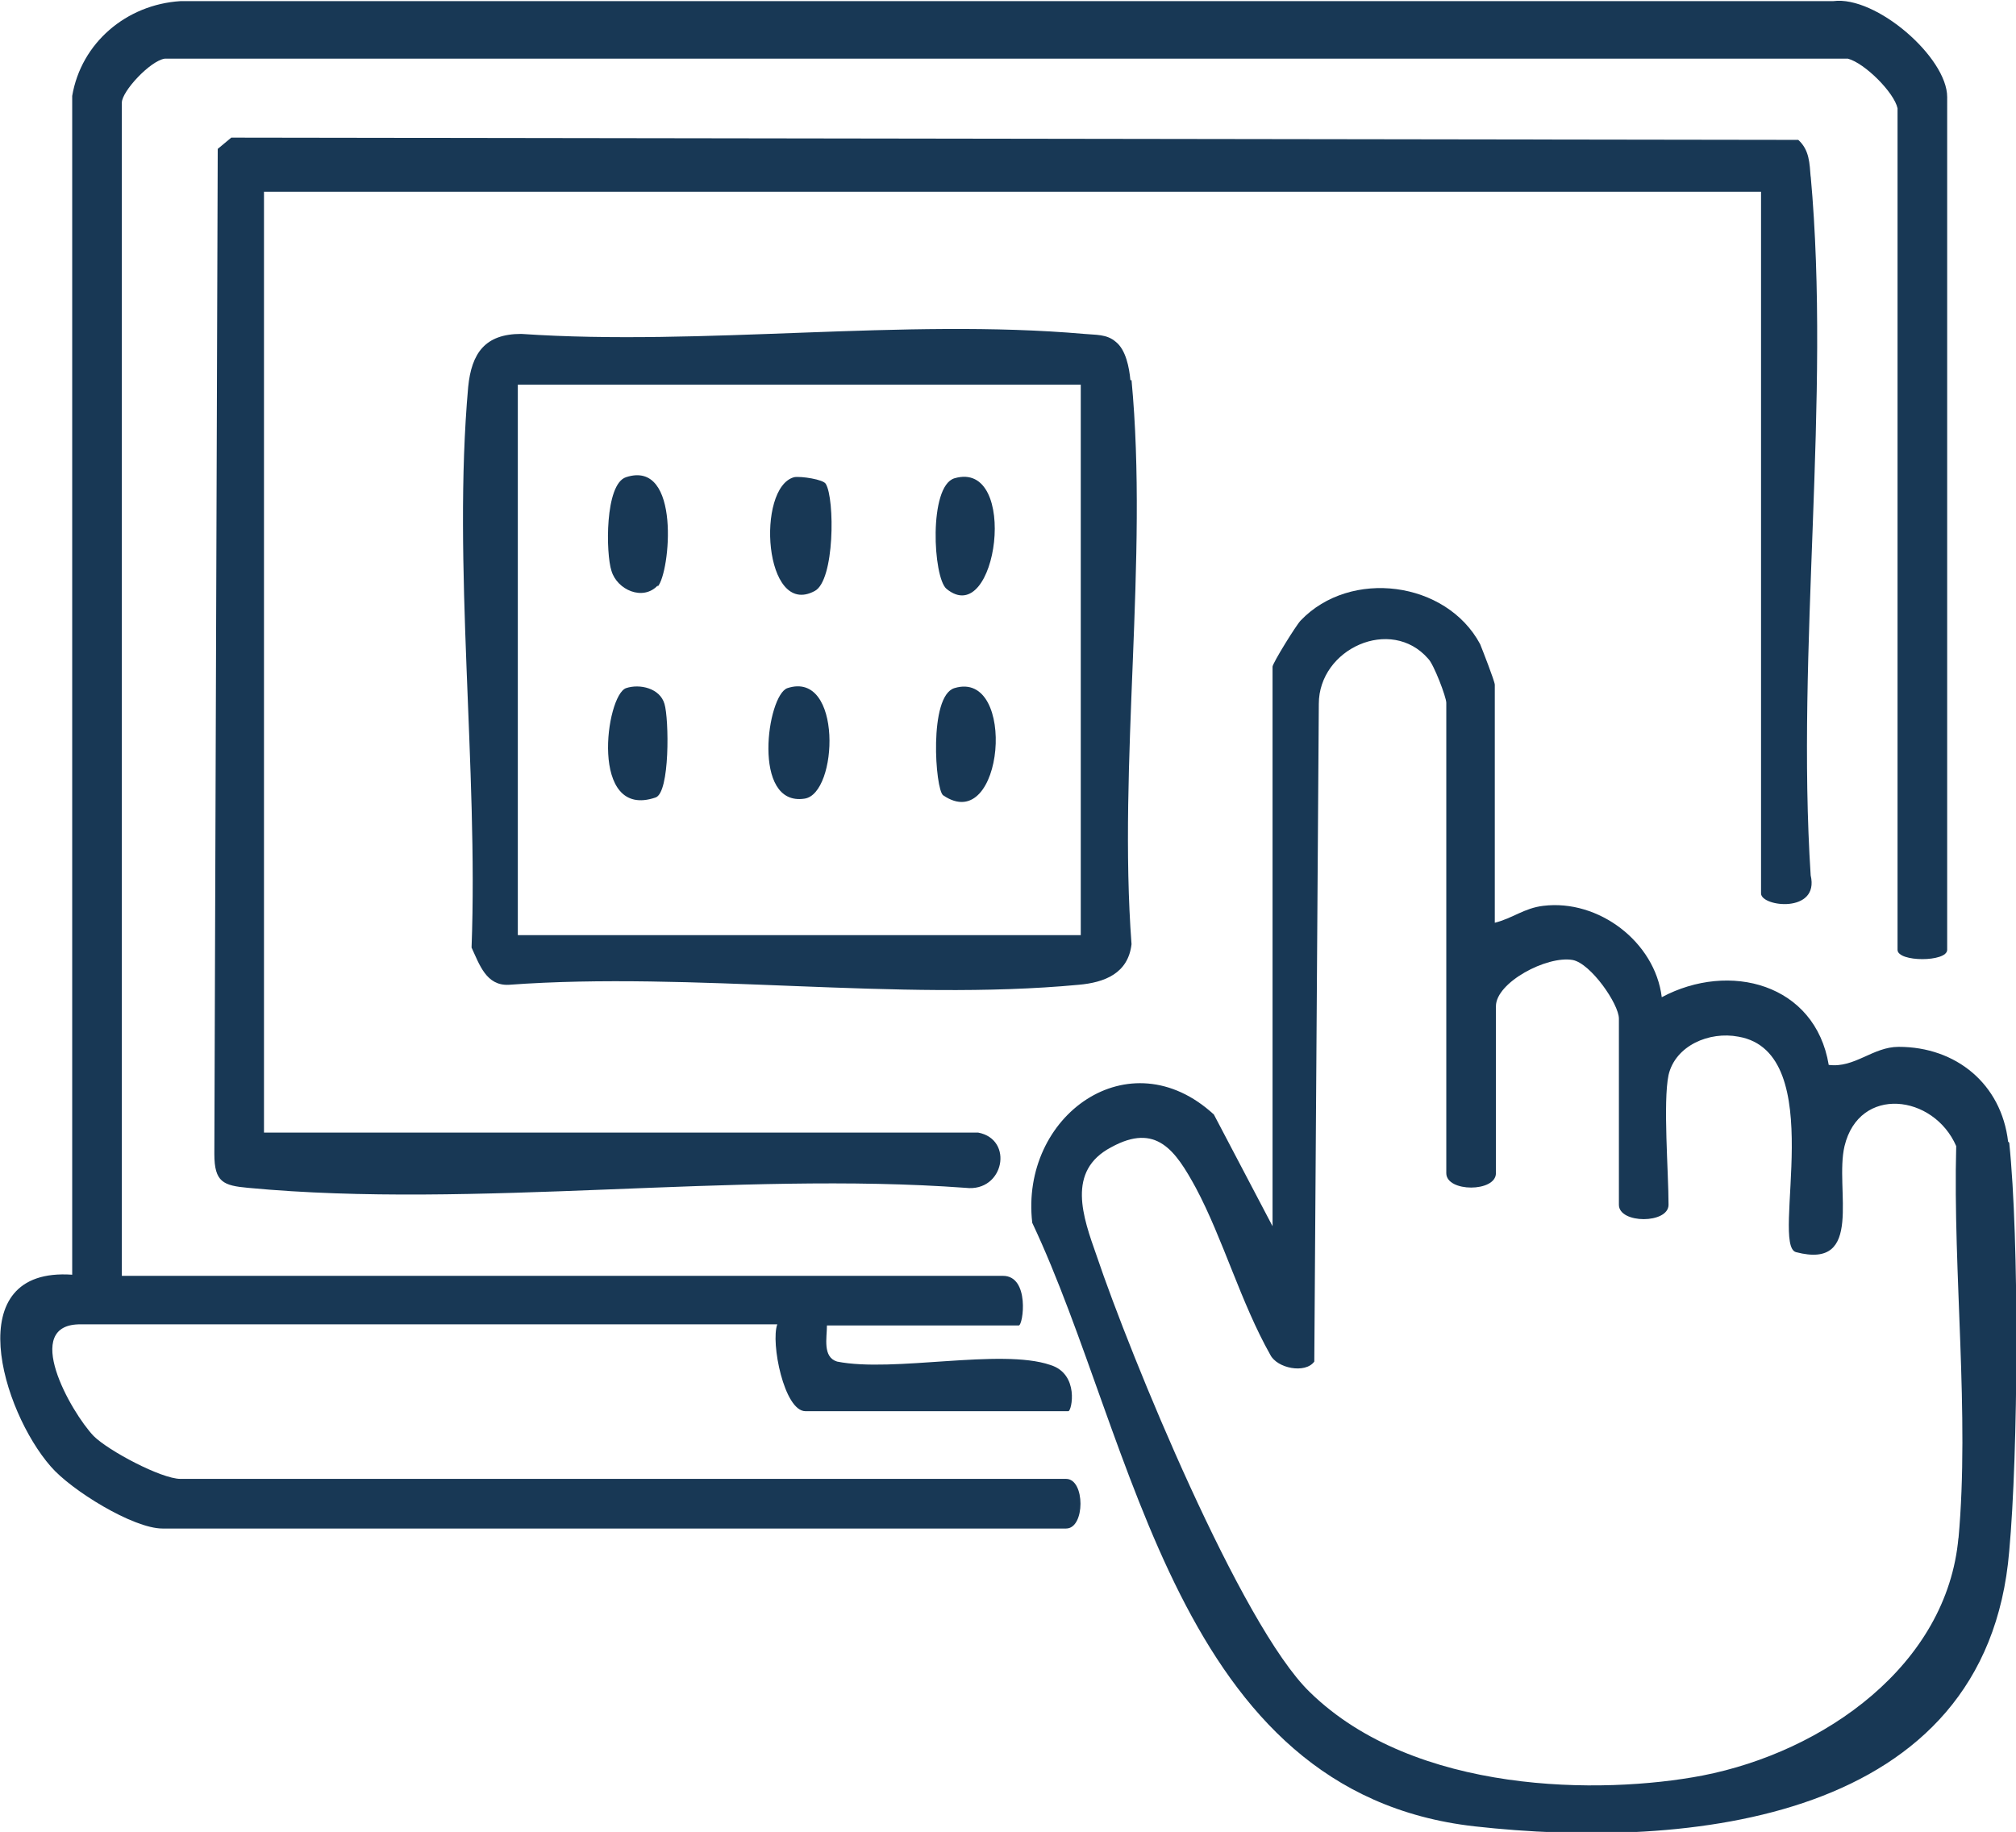 <svg xmlns="http://www.w3.org/2000/svg" id="Layer_1" viewBox="0 0 178.7 162.4"><defs><style>      .st0 {        fill: #183855;      }    </style></defs><path class="st0" d="M94.4,131.1H16c-1.7,0-6.4-2.5-7.7-3.8-2-2.1-6.5-10-1.1-9.9h61.7c-.6,1.6.6,7.7,2.5,7.7h23.3c.3,0,1-3.3-1.6-4.1-4.4-1.5-13.9.7-18.9-.3-1.3-.4-.9-2.1-.9-3.2h17c.4,0,1-4.4-1.4-4.4H10.8V9.1c0-1,2.5-3.7,3.8-3.9h149.2c1.5.4,4.1,3,4.4,4.4v74.6c0,1.1,4.4,1.1,4.4,0V8.6c0-3.5-6.3-9-10.1-8.5H16C11.2.4,7.2,3.8,6.4,8.5v104.5c-10.1-.7-6.2,12.1-1.9,17,1.8,2.1,7.3,5.5,9.9,5.5h80.1c1.7,0,1.7-4.4,0-4.4Z"></path><path class="st0" d="M178,101.2c-.6-5.1-4.6-8.4-9.7-8.4-2.3,0-3.9,1.9-6.2,1.6-1.2-7.2-8.8-9.2-14.8-6-.6-4.9-5.6-8.7-10.5-8.1-1.7.2-2.7,1.1-4.3,1.5v-21.1c0-.3-1.1-3.1-1.3-3.6-3-5.6-11.5-6.7-15.9-2.1-.4.4-2.5,3.8-2.5,4.1v49.6l-5.2-9.9c-7.5-6.9-17.2.1-16.1,9.6,9.2,19.5,12.7,50.5,39.2,53.5,18.8,2.1,45.4-.3,47.4-24.4.8-8.7.9-27.6,0-36.2ZM173.6,136.3c-1,11.3-11.9,19-22.7,21.1-8.9,1.7-25.5,1.7-34.8-7.4-6.1-5.9-15.9-29.8-18.9-38.7-1.2-3.4-2.7-7.5,1.3-9.6,4-2.2,5.7.3,7.5,3.6,2.4,4.5,4,10.2,6.6,14.8.6,1.2,3.1,1.7,3.9.6l.4-58.3c0-4.9,6.4-7.8,9.7-4,.5.5,1.6,3.4,1.6,3.9v41.7c0,1.7,4.4,1.7,4.4,0v-14.8c0-2.1,4.5-4.5,6.8-4.1,1.6.3,4.1,3.9,4.1,5.2v16.5c0,1.7,4.4,1.7,4.4,0,0-2.9-.5-9.1,0-11.5.6-2.6,3.6-3.9,6.2-3.4,8.1,1.4,2.8,18.5,5.1,19.1,6.1,1.6,3.4-5.6,4.3-9.4,1.3-5.4,7.9-4.6,9.9,0-.3,11.2,1.2,23.8.2,34.8Z"></path><path class="st0" d="M160.5,15.7c-.1-1.2-.1-2.4-1.1-3.3l-138.9-.2-1.2,1-.3,89.1c0,2.5.8,2.8,3,3,20.1,1.9,43.2-1.5,63.6,0,3.4.4,4.3-4.3,1.1-4.9H23.4V17h132.7v62.2c0,1.2,5.2,1.8,4.4-1.6-1.3-20,1.8-42.3,0-62Z"></path><path class="st0" d="M100.2,33.7c-.1-1.1-.4-2.7-1.3-3.4-.8-.7-1.8-.6-2.8-.7-16-1.4-33.8,1.1-49.9,0-3.2,0-4.4,1.7-4.7,4.7-1.4,15.7.9,33.8.3,49.7.7,1.5,1.3,3.4,3.3,3.3,16.3-1.2,34.5,1.5,50.5,0,2.3-.2,4.4-1,4.7-3.6-1.2-16,1.5-34.2,0-50ZM95.8,82.9h-49.9v-48.8h49.9v48.8Z"></path><path class="st0" d="M72.2,52.4c1.8-.9,1.8-8.2,1-9.5-.2-.4-2.2-.7-2.8-.6-3.4.9-2.7,12.5,1.8,10.1Z"></path><path class="st0" d="M58.3,52c1.1-1.2,2.1-11.3-2.8-9.7-1.9.6-1.8,6.8-1.3,8.3.5,1.7,2.8,2.7,4.1,1.3Z"></path><path class="st0" d="M84.6,42.4c-2.3.7-1.9,8.8-.7,9.8,4.5,3.7,6.5-11.5.7-9.8Z"></path><path class="st0" d="M84.6,61c-2.3.7-1.7,9-1,9.5,5.4,3.7,6.6-11.2,1-9.5Z"></path><path class="st0" d="M71.3,70.8c3-.4,3.4-11.4-1.5-9.8-1.8.6-3.2,10.5,1.5,9.8Z"></path><path class="st0" d="M58.1,70.7c1.3-.4,1.2-7,.8-8.3-.4-1.4-2.2-1.8-3.4-1.4-1.8.6-3.3,11.7,2.6,9.7Z"></path></svg>